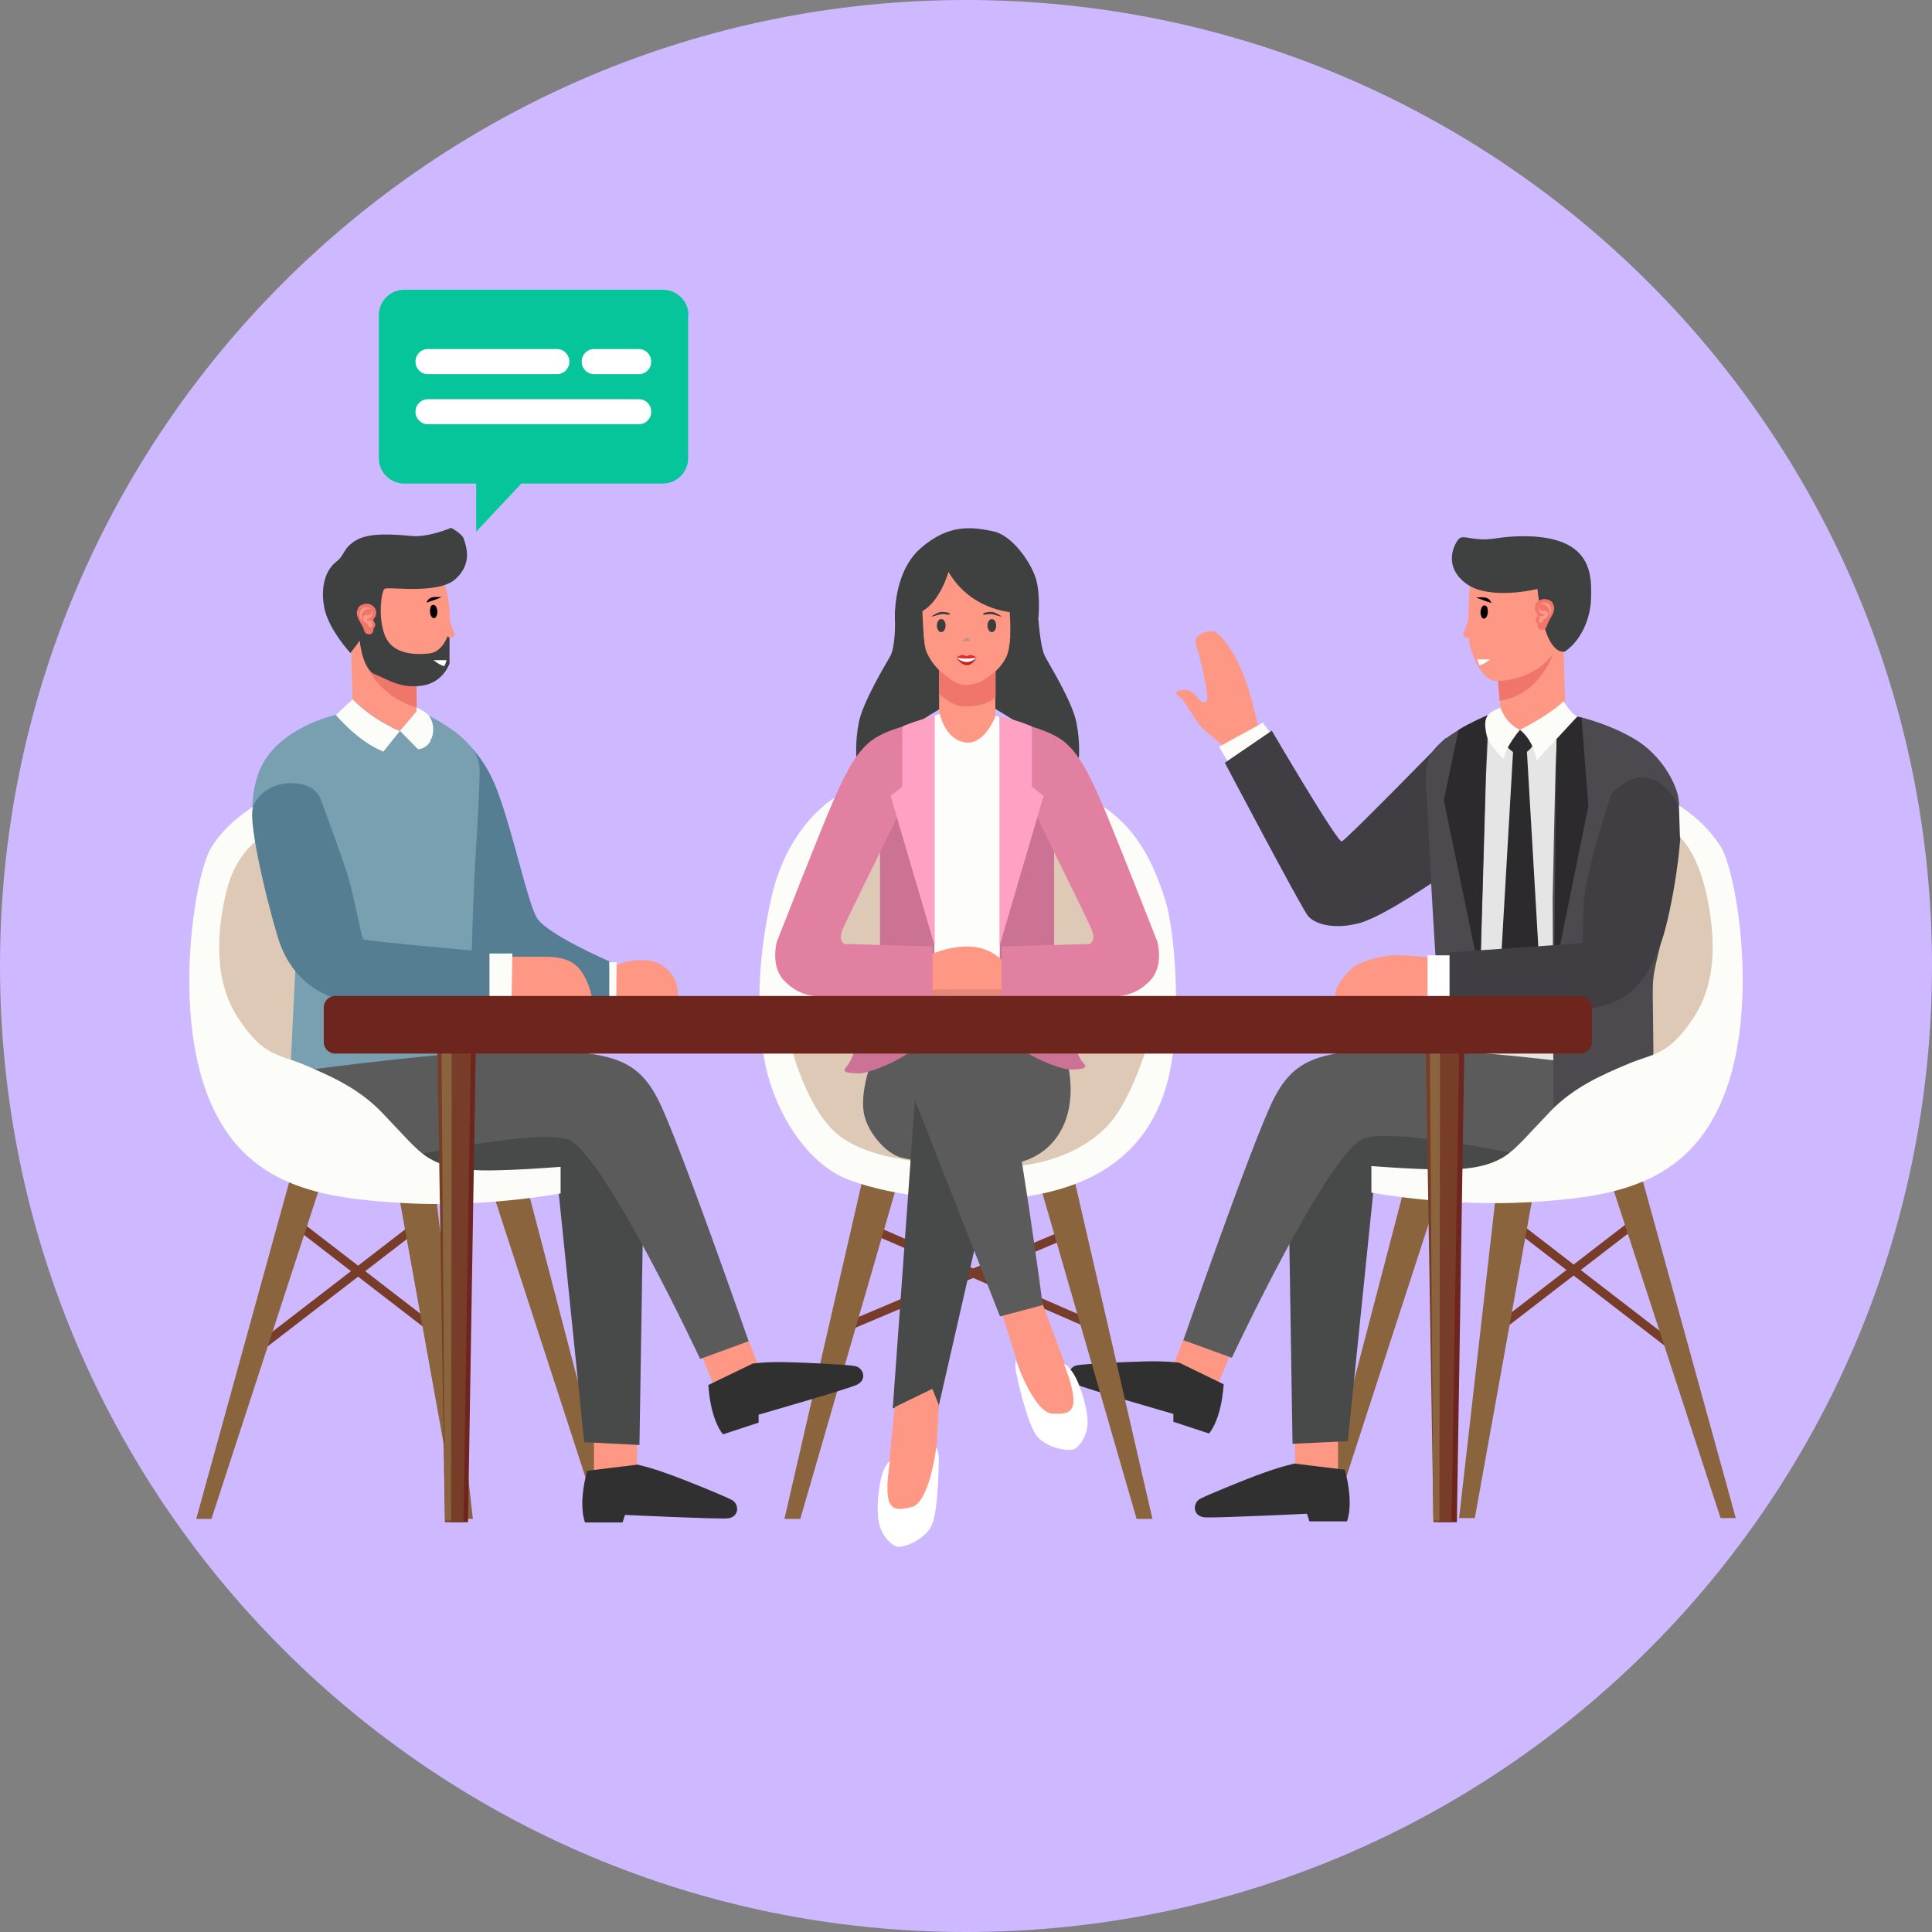 <?xml version="1.0" encoding="UTF-8"?>
<svg xmlns="http://www.w3.org/2000/svg" xmlns:xlink="http://www.w3.org/1999/xlink" width="71px" height="71px" viewBox="0 0 71 71" version="1.1">
<rect x="0" y="0" width="71" height="71" fill="#808080" stroke="none"/>
<g id="surface1">
<path style=" stroke:none;fill-rule:nonzero;fill:rgb(80.784%,72.157%,100%);fill-opacity:1;" d="M 71 35.5 C 71 15.895 55.105 0 35.5 0 C 15.895 0 0 15.895 0 35.5 C 0 55.105 15.895 71 35.5 71 C 55.105 71 71 55.105 71 35.5 Z M 71 35.5 "/>
<path style=" stroke:none;fill-rule:nonzero;fill:rgb(99.608%,59.216%,51.765%);fill-opacity:1;" d="M 16.27 21.289 C 16.27 21.289 16.602 22.02 16.52 23.109 C 16.441 24.199 15.941 24.512 15.84 24.539 L 15.59 24.621 C 15.59 24.621 14.262 24.852 13.781 23.82 C 13.301 22.789 13.531 21.289 13.531 21.289 L 14.871 20.91 Z M 16.27 21.289 "/>
<path style=" stroke:none;fill-rule:nonzero;fill:rgb(89.804%,89.804%,89.804%);fill-opacity:1;" d="M 55.898 27.309 L 55.551 27.32 L 54.648 26.961 L 54.191 27.48 L 53.969 39.219 L 57.109 39.219 L 59 30.359 L 57.359 26.84 Z M 55.898 27.309 "/>
<path style=" stroke:none;fill-rule:nonzero;fill:rgb(47.059%,23.922%,15.686%);fill-opacity:1;" d="M 60.5 44.816 L 55.066 49.004 L 54.871 48.75 L 60.305 44.562 Z M 60.5 44.816 "/>
<path style=" stroke:none;fill-rule:nonzero;fill:rgb(47.059%,23.922%,15.686%);fill-opacity:1;" d="M 61.562 49.754 L 55.426 45.02 L 55.621 44.766 L 61.758 49.5 Z M 61.562 49.754 "/>
<path style=" stroke:none;fill-rule:nonzero;fill:rgb(53.725%,39.216%,23.922%);fill-opacity:1;" d="M 60.32 43.211 L 63.789 55.789 L 63.23 55.789 L 59.199 43.43 Z M 60.32 43.211 "/>
<path style=" stroke:none;fill-rule:nonzero;fill:rgb(53.725%,39.216%,23.922%);fill-opacity:1;" d="M 56.379 43.68 L 54.199 55.789 L 53.621 55.789 L 55 43.68 Z M 56.379 43.68 "/>
<path style=" stroke:none;fill-rule:nonzero;fill:rgb(53.725%,39.216%,23.922%);fill-opacity:1;" d="M 52.891 43.781 L 49.172 55.211 L 48.59 55.211 L 51.648 43.512 Z M 52.891 43.781 "/>
<path style=" stroke:none;fill-rule:nonzero;fill:rgb(99.608%,59.216%,51.765%);fill-opacity:1;" d="M 45.211 49.789 L 44.789 50.809 L 43.109 50.211 L 43.551 49.059 Z M 45.211 49.789 "/>
<path style=" stroke:none;fill-rule:nonzero;fill:rgb(99.608%,59.216%,51.765%);fill-opacity:1;" d="M 47.59 52.898 L 49.172 52.898 L 49.172 54.012 L 47.59 54.012 Z M 47.59 52.898 "/>
<path style=" stroke:none;fill-rule:nonzero;fill:rgb(28.235%,28.627%,28.627%);fill-opacity:1;" d="M 56.379 42.18 C 56.379 42.18 55.23 43.309 54.359 43.309 C 53.488 43.309 50.559 42.91 50.559 42.91 L 49.531 52.961 L 47.5 53.059 L 47.352 43.711 L 48 40.789 L 51.719 40.32 C 51.719 40.32 54.699 40.602 54.75 40.621 C 54.801 40.641 56.379 42.172 56.379 42.172 Z M 56.379 42.18 "/>
<path style=" stroke:none;fill-rule:nonzero;fill:rgb(86.667%,78.824%,70.98%);fill-opacity:1;" d="M 61.219 30.48 C 61.219 30.48 62.898 31.301 63.039 31.809 C 63.18 32.32 63.641 36.5 63.039 37.578 C 62.441 38.66 60.309 38.91 60.309 38.91 L 59.961 31.801 L 61.23 30.469 Z M 61.219 30.48 "/>
<path style=" stroke:none;fill-rule:nonzero;fill:rgb(35.686%,35.686%,35.686%);fill-opacity:1;" d="M 59.82 39.301 C 59.82 39.301 53.641 38.449 51.039 38.551 C 48.441 38.648 47.539 38.922 46.789 40.422 C 46.039 41.922 43.488 49.25 43.488 49.25 L 45.27 49.898 C 45.27 49.898 48.84 42.27 50.141 41.828 C 51.441 41.391 57.379 42.75 57.379 42.75 Z M 59.82 39.301 "/>
<path style=" stroke:none;fill-rule:nonzero;fill:rgb(18.824%,18.824%,18.824%);fill-opacity:1;" d="M 43.309 50.078 C 43.309 50.078 42.891 50.012 42.09 50.031 C 41.289 50.051 39.91 50.121 39.59 50.172 C 39.27 50.219 39.109 50.691 39.531 50.871 C 39.949 51.051 43.121 51.961 43.121 51.961 L 43.121 52.25 L 44.43 52.68 C 44.43 52.68 44.879 52.211 44.969 50.871 L 43.32 50.07 Z M 43.309 50.078 "/>
<path style=" stroke:none;fill-rule:nonzero;fill:rgb(18.824%,18.824%,18.824%);fill-opacity:1;" d="M 47.602 53.781 C 47.602 53.781 47.18 53.859 46.43 54.129 C 45.68 54.398 44.398 54.93 44.109 55.078 C 43.82 55.23 43.82 55.73 44.281 55.762 C 44.738 55.789 48.031 55.629 48.031 55.629 L 48.121 55.91 L 49.5 55.91 C 49.5 55.91 49.77 55.301 49.422 54.012 L 47.602 53.789 Z M 47.602 53.781 "/>
<path style=" stroke:none;fill-rule:nonzero;fill:rgb(99.608%,59.216%,51.765%);fill-opacity:1;" d="M 46.25 26.73 C 46.25 26.73 46.07 25.988 45.941 25.512 C 45.809 25.031 45.352 23.738 44.66 23.211 C 44.66 23.211 44.27 23.102 43.961 23.449 C 43.961 23.449 43.891 23.578 43.988 23.82 C 44.09 24.059 44.379 25.398 44.371 25.629 C 44.359 25.859 44.211 25.852 44.078 25.711 C 43.949 25.57 43.77 25.281 43.391 25.371 C 43.012 25.461 43.34 25.539 43.5 25.77 C 43.66 26 43.871 26.352 44.07 26.621 C 44.27 26.891 45.172 27.57 45.172 27.57 L 46.27 26.73 Z M 46.25 26.73 "/>
<path style=" stroke:none;fill-rule:nonzero;fill:rgb(98.824%,98.824%,97.647%);fill-opacity:1;" d="M 44.801 27.441 L 45.109 27.969 L 46.699 26.961 L 46.41 26.559 Z M 44.801 27.441 "/>
<path style=" stroke:none;fill-rule:nonzero;fill:rgb(99.608%,59.216%,51.765%);fill-opacity:1;" d="M 57.52 25.852 L 56.488 27.262 L 55.512 26.859 L 55.18 26.422 L 55.121 25.75 L 55.059 25.02 L 55.039 24.719 L 55.852 24.262 L 57.309 23.441 L 57.441 23.371 Z M 57.52 25.852 "/>
<path style=" stroke:none;fill-rule:nonzero;fill:rgb(99.608%,59.216%,51.765%);fill-opacity:1;" d="M 52.539 35.18 C 52.539 35.18 51.648 35.102 51.27 35.102 C 50.891 35.102 50.012 35.289 49.68 35.59 C 49.352 35.891 49.09 36.262 49.07 36.52 C 49.051 36.781 49.18 36.84 49.18 36.84 L 52.531 36.57 L 52.531 35.172 Z M 52.539 35.18 "/>
<path style=" stroke:none;fill-rule:nonzero;fill:rgb(25.098%,24.314%,25.882%);fill-opacity:1;" d="M 53.129 27.121 C 53.129 27.121 49.469 30.871 49.309 30.922 C 49.148 30.969 46.738 26.852 46.738 26.852 L 45.012 28.031 C 45.012 28.031 47.809 33.328 48.059 33.648 C 48.309 33.969 49.039 34.172 49.961 33.922 C 50.879 33.672 52.91 32.25 52.91 32.25 L 53.141 27.121 Z M 53.129 27.121 "/>
<path style=" stroke:none;fill-rule:nonzero;fill:rgb(47.059%,23.922%,15.686%);fill-opacity:1;" d="M 31.891 44.93 L 40.105 48.504 L 39.98 48.797 L 31.762 45.223 Z M 31.891 44.93 "/>
<path style=" stroke:none;fill-rule:nonzero;fill:rgb(47.059%,23.922%,15.686%);fill-opacity:1;" d="M 30.57 48.812 L 39.418 45.07 L 39.543 45.367 L 30.691 49.109 Z M 30.57 48.812 "/>
<path style=" stroke:none;fill-rule:nonzero;fill:rgb(53.725%,39.216%,23.922%);fill-opacity:1;" d="M 31.73 43.211 L 28.828 55.82 L 29.41 55.82 L 33.012 43.379 Z M 31.73 43.211 "/>
<path style=" stroke:none;fill-rule:nonzero;fill:rgb(53.725%,39.216%,23.922%);fill-opacity:1;" d="M 39.449 43.211 L 42.352 55.82 L 41.77 55.82 L 38.172 43.379 Z M 39.449 43.211 "/>
<path style=" stroke:none;fill-rule:nonzero;fill:rgb(98.824%,98.824%,97.647%);fill-opacity:1;" d="M 30.672 29.32 C 30.672 29.32 28.98 30.27 28.359 32.941 C 27.738 35.609 27.828 37.98 28.199 39.441 C 28.57 40.898 29.621 42.762 31.199 43.359 C 32.781 43.961 35.75 44.359 38.16 43.891 C 40.57 43.422 42.148 42.16 42.82 40.051 C 43.488 37.941 43.199 34.27 42.82 33.07 C 42.441 31.871 41.781 30.191 39.98 29.32 C 38.18 28.449 34.762 27.66 30.672 29.32 Z M 30.672 29.32 "/>
<path style=" stroke:none;fill-rule:nonzero;fill:rgb(86.667%,78.824%,70.98%);fill-opacity:1;" d="M 28.828 37.48 C 28.828 37.48 29.34 40.27 30.609 41.531 C 31.879 42.789 34.762 42.789 36.512 42.871 C 38.262 42.949 40.031 42.281 40.922 41.109 C 41.809 39.941 42.48 37.488 42.449 37.238 C 42.422 36.988 28.828 37.469 28.828 37.469 Z M 28.828 37.48 "/>
<path style=" stroke:none;fill-rule:nonzero;fill:rgb(99.608%,59.216%,51.765%);fill-opacity:1;" d="M 22.629 35.469 C 22.629 35.469 23.23 35.211 23.852 35.301 C 24.469 35.391 24.781 35.879 24.859 36.148 C 24.941 36.422 24.91 36.711 24.91 36.711 L 22.488 36.648 Z M 22.629 35.469 "/>
<path style=" stroke:none;fill-rule:nonzero;fill:rgb(33.333%,49.412%,57.647%);fill-opacity:1;" d="M 16.781 27.031 C 16.781 27.031 17.699 27.5 18.289 29.09 C 18.879 30.68 19.379 33.129 19.73 33.73 C 20.078 34.328 22.391 35.328 22.391 35.328 L 22.461 36.66 L 16.93 36.59 L 15.488 32.922 L 16.781 27.039 Z M 16.781 27.031 "/>
<path style=" stroke:none;fill-rule:nonzero;fill:rgb(98.824%,98.824%,97.647%);fill-opacity:1;" d="M 22.391 35.359 L 22.66 35.359 L 22.648 36.66 L 22.391 36.66 Z M 22.391 35.359 "/>
<path style=" stroke:none;fill-rule:nonzero;fill:rgb(99.608%,59.216%,51.765%);fill-opacity:1;" d="M 15.309 24.871 L 15.309 26.441 L 15.031 27.031 L 14.32 27.031 L 12.969 26.23 L 12.898 23.75 L 13.449 23.488 L 14.789 24.48 Z M 15.309 24.871 "/>
<path style=" stroke:none;fill-rule:nonzero;fill:rgb(94.118%,45.882%,41.569%);fill-opacity:1;" d="M 15.309 24.871 L 15.309 26 C 13.578 25.48 13.281 23.941 13.281 23.941 L 14.789 24.48 Z M 15.309 24.871 "/>
<path style=" stroke:none;fill-rule:nonzero;fill:rgb(24.706%,25.098%,25.098%);fill-opacity:1;" d="M 13.219 23.551 C 13.219 23.551 13.32 24.602 13.781 24.781 C 14.238 24.961 14.699 25.309 15.5 25.199 C 16.301 25.09 16.52 24.379 16.52 24.379 L 16.52 23.16 C 16.52 23.16 16.352 23.941 15.789 24.012 C 15.23 24.078 14.441 24.039 14.16 23.391 C 13.879 22.738 14.012 21.738 14.129 21.641 C 14.25 21.539 16.102 21.871 16.75 21.27 C 17.398 20.672 17.102 20.02 17.051 19.82 C 17 19.621 16.578 19.398 16.578 19.398 C 16.578 19.398 15.75 19.75 15.16 19.699 C 14.57 19.648 13.59 19.551 13.09 19.852 C 12.59 20.148 12.699 20.379 12.352 20.648 C 12 20.922 11.77 21.488 11.91 22.301 C 12.051 23.109 12.879 24 12.879 24 L 13.23 23.531 Z M 13.219 23.551 "/>
<path style=" stroke:none;fill-rule:nonzero;fill:rgb(47.451%,62.745%,69.02%);fill-opacity:1;" d="M 17.621 28.559 C 17.621 28.898 17.578 29.84 17.461 31.711 C 17.352 33.59 17.238 38.73 17.238 38.73 L 12.852 39.238 C 12.852 39.238 10.32 39.441 10.148 39.238 C 9.98 39.039 10.031 38.621 10.031 38.621 C 10.031 38.621 9.969 34.281 9.75 33.469 C 9.531 32.66 8.879 29.801 9.559 28.262 C 10.23 26.738 12.27 26.289 12.34 26.27 L 12.398 26.211 C 12.398 26.211 12.691 26 13.16 25.879 C 13.871 26.531 14.699 26.859 14.699 26.859 L 15.352 26.109 C 15.488 26.172 15.629 26.238 15.781 26.309 C 17.859 27.41 17.621 28.211 17.621 28.559 Z M 17.621 28.559 "/>
<path style=" stroke:none;fill-rule:nonzero;fill:rgb(24.706%,25.098%,25.098%);fill-opacity:1;" d="M 32.898 22.441 L 38.141 22.441 L 38.141 23.398 L 32.898 23.398 Z M 32.898 22.441 "/>
<path style=" stroke:none;fill-rule:nonzero;fill:rgb(24.706%,25.098%,25.098%);fill-opacity:1;" d="M 32.898 22.871 C 32.898 22.871 32.898 23.789 32.719 24.109 C 32.539 24.43 31.711 25.789 31.559 26.559 C 31.41 27.328 31.48 27.93 31.48 27.93 L 35.75 25.309 L 35.398 23.309 L 34.75 22.828 L 32.91 22.871 Z M 32.898 22.871 "/>
<path style=" stroke:none;fill-rule:nonzero;fill:rgb(24.706%,25.098%,25.098%);fill-opacity:1;" d="M 38.16 22.75 C 38.16 22.75 38.23 23.781 38.398 24.109 C 38.57 24.441 39.41 25.789 39.559 26.559 C 39.711 27.328 39.641 27.93 39.641 27.93 L 35.371 25.309 L 35.719 23.309 L 36.371 22.828 L 38.141 22.762 Z M 38.16 22.75 "/>
<path style=" stroke:none;fill-rule:nonzero;fill:rgb(99.608%,59.216%,51.765%);fill-opacity:1;" d="M 36.578 24.391 L 36.578 26.609 L 36.48 27.262 L 34.512 27.539 L 34.512 24.551 Z M 36.578 24.391 "/>
<path style=" stroke:none;fill-rule:nonzero;fill:rgb(94.118%,45.882%,41.569%);fill-opacity:1;" d="M 37.121 23.441 C 37.102 23.73 37.051 24 36.961 24.18 C 36.852 24.379 36.73 24.531 36.59 24.66 L 36.59 25.621 C 36.289 25.871 35.922 25.969 35.461 25.961 C 35.109 25.961 34.781 25.75 34.52 25.5 L 34.52 24.57 C 34.262 24.328 34.07 24.039 34.02 23.871 C 33.98 23.73 33.949 23.422 33.93 23.109 L 34.641 21.289 L 35.691 21.289 L 37.07 22.891 C 37.07 22.891 37.102 23.121 37.129 23.43 Z M 37.121 23.441 "/>
<path style=" stroke:none;fill-rule:nonzero;fill:rgb(99.608%,59.216%,51.765%);fill-opacity:1;" d="M 37.121 23.441 C 37.102 23.73 37.051 24 36.961 24.18 C 36.852 24.379 36.73 24.531 36.59 24.66 C 36.289 24.922 35.941 25.18 35.469 25.172 C 35.129 25.172 34.75 24.84 34.488 24.602 C 34.23 24.359 34.07 24.031 34.02 23.859 C 33.98 23.719 33.949 23.41 33.93 23.102 C 33.898 22.672 33.891 22.219 33.891 22.219 L 34.621 20.34 L 35.672 20.34 L 37.051 21.941 C 37.051 21.941 37.16 22.738 37.121 23.43 Z M 37.121 23.441 "/>
<path style=" stroke:none;fill-rule:nonzero;fill:rgb(24.706%,25.098%,25.098%);fill-opacity:1;" d="M 34.852 21.031 C 34.852 21.031 34.551 22.109 33.879 22.469 C 33.211 22.828 32.891 22.859 32.891 22.859 C 32.891 22.859 32.762 21.102 33.82 20.16 C 34.879 19.219 35.77 19.379 36.48 19.52 C 37.191 19.66 37.852 20.629 38.051 21.211 C 38.25 21.789 38.16 22.738 38.16 22.738 L 37.43 22.52 C 37.43 22.52 35.762 22.559 34.852 21.012 Z M 34.852 21.031 "/>
<path style=" stroke:none;fill-rule:nonzero;fill:rgb(47.059%,23.922%,15.686%);fill-opacity:1;" d="M 10.703 44.617 L 16.133 48.805 L 15.938 49.059 L 10.508 44.871 Z M 10.703 44.617 "/>
<path style=" stroke:none;fill-rule:nonzero;fill:rgb(47.059%,23.922%,15.686%);fill-opacity:1;" d="M 9.238 49.535 L 15.375 44.805 L 15.57 45.059 L 9.434 49.789 Z M 9.238 49.535 "/>
<path style=" stroke:none;fill-rule:nonzero;fill:rgb(53.725%,39.216%,23.922%);fill-opacity:1;" d="M 10.68 43.25 L 7.211 55.82 L 7.77 55.82 L 11.801 43.469 Z M 10.68 43.25 "/>
<path style=" stroke:none;fill-rule:nonzero;fill:rgb(53.725%,39.216%,23.922%);fill-opacity:1;" d="M 14.621 43.719 L 16.801 55.82 L 17.379 55.82 L 16 43.719 Z M 14.621 43.719 "/>
<path style=" stroke:none;fill-rule:nonzero;fill:rgb(53.725%,39.216%,23.922%);fill-opacity:1;" d="M 18.109 43.82 L 21.828 55.25 L 22.41 55.25 L 19.352 43.551 Z M 18.109 43.82 "/>
<path style=" stroke:none;fill-rule:nonzero;fill:rgb(99.608%,59.216%,51.765%);fill-opacity:1;" d="M 25.789 49.828 L 26.211 50.852 L 27.891 50.25 L 27.449 49.102 Z M 25.789 49.828 "/>
<path style=" stroke:none;fill-rule:nonzero;fill:rgb(99.608%,59.216%,51.765%);fill-opacity:1;" d="M 21.828 52.941 L 23.41 52.941 L 23.41 54.051 L 21.828 54.051 Z M 21.828 52.941 "/>
<path style=" stroke:none;fill-rule:nonzero;fill:rgb(28.235%,28.627%,28.627%);fill-opacity:1;" d="M 14.621 42.219 C 14.621 42.219 15.77 43.352 16.641 43.352 C 17.512 43.352 20.441 42.949 20.441 42.949 L 21.469 53 L 23.5 53.102 L 23.648 43.75 L 23 40.828 L 19.281 40.359 C 19.281 40.359 16.301 40.641 16.25 40.66 C 16.199 40.68 14.621 42.211 14.621 42.211 Z M 14.621 42.219 "/>
<path style=" stroke:none;fill-rule:nonzero;fill:rgb(86.667%,78.824%,70.98%);fill-opacity:1;" d="M 9.781 30.52 C 9.781 30.52 8.102 31.34 7.961 31.852 C 7.82 32.359 7.359 36.539 7.961 37.621 C 8.559 38.699 10.691 38.949 10.691 38.949 L 11.039 31.84 L 9.77 30.512 Z M 9.781 30.52 "/>
<path style=" stroke:none;fill-rule:nonzero;fill:rgb(30.196%,29.02%,30.98%);fill-opacity:1;" d="M 57.852 26.301 C 57.852 26.301 58.969 26.52 60.039 27.141 C 61.109 27.762 61.609 28.859 61.68 29.32 C 61.75 29.781 61.801 31.02 61.328 33.309 C 60.859 35.602 60.73 35.559 60.738 36.551 C 60.75 37.539 60.762 38.629 60.762 38.629 L 60.73 39.34 L 57.09 40.711 L 57.059 33.051 C 57.059 33.051 57.148 28.531 57.18 27.891 C 57.211 27.25 57.199 26.531 57.852 26.289 Z M 57.852 26.301 "/>
<path style=" stroke:none;fill-rule:nonzero;fill:rgb(98.824%,98.824%,97.647%);fill-opacity:1;" d="M 14.699 26.859 L 14.09 27.621 C 13.129 27.238 12.34 26.27 12.34 26.27 L 12.398 26.219 C 12.398 26.219 12.961 25.699 12.961 25.699 C 13.02 25.77 13.09 25.828 13.16 25.891 C 13.871 26.539 14.699 26.871 14.699 26.871 Z M 14.699 26.859 "/>
<path style=" stroke:none;fill-rule:nonzero;fill:rgb(98.824%,98.824%,97.647%);fill-opacity:1;" d="M 15.82 27.238 C 15.629 27.551 15.359 27.531 15.359 27.531 L 14.699 26.859 L 15.309 26.141 L 15.309 26 C 15.469 26.07 15.691 26.199 15.77 26.309 C 15.98 26.609 15.949 27.012 15.809 27.23 Z M 15.82 27.238 "/>
<path style=" stroke:none;fill-rule:nonzero;fill:rgb(35.686%,35.686%,35.686%);fill-opacity:1;" d="M 11.18 39.34 C 11.18 39.34 17.359 38.488 19.961 38.59 C 22.559 38.691 23.461 38.961 24.211 40.461 C 24.961 41.961 27.512 49.289 27.512 49.289 L 25.73 49.941 C 25.73 49.941 22.16 42.309 20.859 41.871 C 19.559 41.43 13.621 42.789 13.621 42.789 Z M 11.18 39.34 "/>
<path style=" stroke:none;fill-rule:nonzero;fill:rgb(18.824%,18.824%,18.824%);fill-opacity:1;" d="M 27.691 50.109 C 27.691 50.109 28.109 50.039 28.91 50.059 C 29.711 50.078 31.09 50.148 31.41 50.199 C 31.73 50.25 31.891 50.719 31.469 50.898 C 31.051 51.078 27.879 51.988 27.879 51.988 L 27.879 52.281 L 26.57 52.711 C 26.57 52.711 26.121 52.238 26.031 50.898 L 27.68 50.102 Z M 27.691 50.109 "/>
<path style=" stroke:none;fill-rule:nonzero;fill:rgb(18.824%,18.824%,18.824%);fill-opacity:1;" d="M 23.398 53.82 C 23.398 53.82 23.82 53.898 24.57 54.172 C 25.32 54.441 26.602 54.969 26.891 55.121 C 27.18 55.27 27.18 55.77 26.719 55.801 C 26.262 55.828 22.969 55.672 22.969 55.672 L 22.879 55.949 L 21.5 55.949 C 21.5 55.949 21.23 55.34 21.578 54.051 L 23.398 53.828 Z M 23.398 53.82 "/>
<path style=" stroke:none;fill-rule:nonzero;fill:rgb(98.824%,98.824%,97.647%);fill-opacity:1;" d="M 9.5 30.852 C 9.5 30.852 8.672 31.352 8.328 32.73 C 7.988 34.109 7.809 36 8.762 37.43 C 9.711 38.859 10.238 38.73 11.18 39.129 C 12.121 39.531 13.16 39.98 14.012 40.859 C 14.859 41.738 15.281 42.262 15.73 42.539 C 16.18 42.82 16.809 43.02 17.988 43.012 C 19.172 43 20.602 42.879 20.602 42.879 L 20.602 43.859 C 20.602 43.859 17.781 44.391 14.801 44.211 C 11.82 44.031 9 43.641 7.672 40.359 C 6.34 37.078 7.172 32.16 7.738 31.191 C 8.309 30.219 9.309 29.648 9.309 29.648 L 9.512 30.84 Z M 9.5 30.852 "/>
<path style=" stroke:none;fill-rule:nonzero;fill:rgb(99.608%,59.216%,51.765%);fill-opacity:1;" d="M 18.762 35.16 L 20.039 35.16 C 20.5 35.16 21.039 35.23 21.359 35.691 C 21.68 36.148 21.75 36.66 21.75 36.66 L 18.711 36.66 L 18.75 35.16 Z M 18.762 35.16 "/>
<path style=" stroke:none;fill-rule:nonzero;fill:rgb(30.196%,29.02%,30.98%);fill-opacity:1;" d="M 54.719 26.262 L 54.609 28.531 L 54.398 35.84 L 54.371 36.781 L 53.988 38.73 L 52.98 38.672 C 52.98 38.672 52.52 31.73 52.5 30.469 C 52.48 29.211 52.18 28.23 52.699 27.551 C 52.898 27.289 53.262 27.031 53.609 26.82 C 54.059 26.551 54.52 26.352 54.672 26.289 C 54.711 26.27 54.73 26.27 54.73 26.27 Z M 54.719 26.262 "/>
<path style=" stroke:none;fill-rule:nonzero;fill:rgb(17.255%,16.471%,17.647%);fill-opacity:1;" d="M 54.66 26.281 L 54.391 35.84 L 53.059 29.41 L 53.602 26.82 C 54.051 26.551 54.512 26.352 54.66 26.289 Z M 54.66 26.281 "/>
<path style=" stroke:none;fill-rule:nonzero;fill:rgb(17.255%,16.471%,17.647%);fill-opacity:1;" d="M 57.73 26.352 L 57.391 26.68 L 57.199 26.859 L 57.199 27.441 L 57.109 35.84 L 58.371 29.621 L 58.121 26.371 Z M 57.73 26.352 "/>
<path style=" stroke:none;fill-rule:nonzero;fill:rgb(17.255%,16.471%,17.647%);fill-opacity:1;" d="M 55.309 27.34 C 55.309 27.34 55.852 28.199 56.391 27.309 L 56.32 27.02 L 56.078 26.898 C 56.078 26.898 56.039 26.84 55.809 26.82 C 55.578 26.801 55.52 27.051 55.32 27.34 Z M 55.309 27.34 "/>
<path style=" stroke:none;fill-rule:nonzero;fill:rgb(17.255%,16.471%,17.647%);fill-opacity:1;" d="M 55.609 27.539 L 55.172 35.109 L 56.551 35.109 L 56.109 27.539 Z M 55.609 27.539 "/>
<path style=" stroke:none;fill-rule:nonzero;fill:rgb(99.216%,99.216%,98.431%);fill-opacity:1;" d="M 34.148 26.488 L 34.199 26.352 L 34.539 26.23 C 34.539 26.23 34.711 27.148 35.449 27.281 C 36.191 27.41 36.59 26.301 36.59 26.301 L 36.73 26.352 L 36.949 36.59 L 34.18 36.59 L 34.148 26.5 Z M 34.148 26.488 "/>
<path style=" stroke:none;fill-rule:nonzero;fill:rgb(35.686%,35.686%,35.686%);fill-opacity:1;" d="M 31.98 39.148 C 31.98 39.148 31.648 40.051 31.73 40.801 C 31.809 41.551 32.559 42.422 33.16 42.551 C 33.762 42.68 36.941 43.422 38.379 42.27 C 39.82 41.121 39.25 38.988 39.148 38.82 C 39.051 38.648 37.078 37.488 37.078 37.488 L 33.531 37.711 L 31.98 39.16 Z M 31.98 39.148 "/>
<path style=" stroke:none;fill-rule:nonzero;fill:rgb(28.235%,28.627%,28.627%);fill-opacity:1;" d="M 33.66 39.922 L 32.809 51.75 L 34.48 51.75 L 36.609 42.422 L 36.191 39.82 Z M 33.66 39.922 "/>
<path style=" stroke:none;fill-rule:nonzero;fill:rgb(99.608%,59.216%,51.765%);fill-opacity:1;" d="M 36.789 48.16 L 37.828 51.469 L 38.359 52.129 L 39.328 52.34 L 39.539 51.371 L 39.141 50.141 L 38.262 47.781 Z M 36.789 48.16 "/>
<path style=" stroke:none;fill-rule:nonzero;fill:rgb(99.608%,59.216%,51.765%);fill-opacity:1;" d="M 32.879 51.711 L 32.52 55.32 L 33.219 55.75 L 33.941 55.461 L 34.301 54.422 L 34.41 53.398 L 34.5 51.629 L 34.262 51.039 Z M 32.879 51.711 "/>
<path style=" stroke:none;fill-rule:nonzero;fill:rgb(86.667%,78.824%,70.98%);fill-opacity:1;" d="M 32.199 30.34 L 30.102 35.051 L 33.27 35.16 Z M 32.199 30.34 "/>
<path style=" stroke:none;fill-rule:nonzero;fill:rgb(86.667%,78.824%,70.98%);fill-opacity:1;" d="M 38.559 30.16 L 38.031 35.16 L 41.629 34.891 Z M 38.559 30.16 "/>
<path style=" stroke:none;fill-rule:nonzero;fill:rgb(94.118%,45.882%,41.569%);fill-opacity:1;" d="M 57.109 23.941 C 57.109 23.941 57.109 23.961 57.09 23.988 C 57 24.262 56.488 25.551 55.109 25.75 L 55.051 25.02 C 54.98 25.02 54.91 25.02 54.859 25 C 54.859 25 54.859 25 54.852 25 L 55.02 24.469 L 55.828 24.27 L 57.102 23.949 Z M 57.109 23.941 "/>
<path style=" stroke:none;fill-rule:nonzero;fill:rgb(100%,100%,100%);fill-opacity:1;" d="M 53.328 35.109 L 52.461 35.109 L 52.461 36.672 L 53.371 36.672 Z M 53.328 35.109 "/>
<path style=" stroke:none;fill-rule:nonzero;fill:rgb(98.824%,98.824%,97.647%);fill-opacity:1;" d="M 17.871 35.039 L 18.828 35.039 L 18.801 36.66 L 17.871 36.66 Z M 17.871 35.039 "/>
<path style=" stroke:none;fill-rule:nonzero;fill:rgb(33.333%,49.412%,57.647%);fill-opacity:1;" d="M 11.289 28.891 C 11.52 28.969 11.699 29.148 11.789 29.371 C 12.012 29.98 12.488 31.289 12.73 32.012 C 13.039 32.98 13.27 34.449 13.352 34.52 C 13.43 34.59 17.988 34.988 17.988 34.988 L 17.988 37.031 C 17.988 37.031 13.82 37.031 12.91 36.852 C 12 36.672 10.719 36.16 10.199 34.41 C 9.68 32.66 9.211 30.469 9.27 29.809 C 9.32 29.219 10.191 28.52 11.289 28.879 Z M 11.289 28.891 "/>
<path style=" stroke:none;fill-rule:nonzero;fill:rgb(80%,44.706%,58.431%);fill-opacity:1;" d="M 38.738 30.941 L 38.738 35.352 L 36.738 35.352 L 36.809 27.469 L 38.879 29.789 Z M 38.738 30.941 "/>
<path style=" stroke:none;fill-rule:nonzero;fill:rgb(80%,44.706%,58.431%);fill-opacity:1;" d="M 32.34 30.941 L 32.34 35.352 L 34.34 35.352 L 34.27 27.469 L 32.199 29.789 Z M 32.34 30.941 "/>
<path style=" stroke:none;fill-rule:nonzero;fill:rgb(89.804%,52.941%,47.843%);fill-opacity:1;" d="M 34.148 35.672 C 34.148 35.672 34.559 35.109 35.379 35.059 C 36.199 35.012 37.02 35.379 37.27 35.578 C 37.52 35.781 37.641 36.148 37.602 36.301 C 37.559 36.449 37.031 36.66 36.73 36.641 C 36.43 36.621 34.148 36.629 34.148 36.629 Z M 34.148 35.672 "/>
<path style=" stroke:none;fill-rule:nonzero;fill:rgb(99.608%,59.216%,51.765%);fill-opacity:1;" d="M 36.922 35.398 C 36.922 35.398 36.512 34.84 35.691 34.789 C 34.871 34.738 34.051 35.109 33.801 35.309 C 33.551 35.512 33.43 35.879 33.469 36.031 C 33.512 36.18 34.039 36.391 34.34 36.371 C 34.641 36.352 36.922 36.359 36.922 36.359 Z M 36.922 35.398 "/>
<path style=" stroke:none;fill-rule:nonzero;fill:rgb(88.235%,50.196%,62.745%);fill-opacity:1;" d="M 37.551 26.609 C 37.551 26.609 38.629 26.828 39.172 27.309 C 39.711 27.789 40.059 28.539 40.461 29.441 C 40.859 30.34 42.531 34.602 42.531 34.602 C 42.531 34.602 42.781 35.48 42.281 36.02 C 41.781 36.559 41.25 36.59 41.109 36.609 C 40.969 36.629 36.809 36.609 36.809 36.609 L 36.809 34.781 L 40.039 34.691 C 40.039 34.691 40.27 34.602 40.141 34.219 C 40.012 33.84 37.73 29.34 37.531 28.75 C 37.328 28.16 37.551 26.602 37.551 26.602 Z M 37.551 26.609 "/>
<path style=" stroke:none;fill-rule:nonzero;fill:rgb(88.235%,50.196%,62.745%);fill-opacity:1;" d="M 33.531 26.609 C 33.531 26.609 32.449 26.828 31.91 27.309 C 31.371 27.789 31.02 28.539 30.621 29.441 C 30.219 30.34 28.551 34.602 28.551 34.602 C 28.551 34.602 28.301 35.48 28.801 36.02 C 29.301 36.559 29.828 36.59 29.969 36.609 C 30.109 36.629 34.27 36.609 34.27 36.609 L 34.27 34.781 L 31.039 34.691 C 31.039 34.691 30.809 34.602 30.941 34.219 C 31.07 33.84 33.352 29.34 33.551 28.75 C 33.75 28.16 33.531 26.602 33.531 26.602 Z M 33.531 26.609 "/>
<path style=" stroke:none;fill-rule:nonzero;fill:rgb(100%,63.137%,77.255%);fill-opacity:1;" d="M 36.738 26.328 C 36.738 26.328 37.129 26.41 37.512 26.539 C 37.648 26.59 37.801 26.641 37.922 26.699 L 37.922 28.91 L 38.352 29.25 L 36.73 34.77 L 36.73 26.32 Z M 36.738 26.328 "/>
<path style=" stroke:none;fill-rule:nonzero;fill:rgb(100%,63.137%,77.255%);fill-opacity:1;" d="M 34.34 26.301 C 34.34 26.301 33.949 26.41 33.57 26.539 C 33.43 26.59 33.281 26.641 33.16 26.699 L 33.16 28.91 L 32.73 29.25 L 34.352 34.77 L 34.352 26.289 Z M 34.34 26.301 "/>
<path style=" stroke:none;fill-rule:nonzero;fill:rgb(99.608%,59.216%,51.765%);fill-opacity:1;" d="M 57.309 23.441 C 57.27 23.641 57.199 23.828 57.102 23.988 C 57.09 24.012 57.07 24.031 57.059 24.051 C 56.5 24.809 55.551 25.02 55.059 25.02 C 54.988 25.02 54.922 25.02 54.871 25 C 54.871 25 54.871 25 54.859 25 C 54.5 24.922 54.16 24.281 54.02 23.738 C 53.891 23.191 54.02 21.371 54.02 21.371 L 57.109 21.148 C 57.109 21.148 57.5 22.48 57.301 23.449 Z M 57.309 23.441 "/>
<path style=" stroke:none;fill-rule:nonzero;fill:rgb(24.706%,25.098%,25.098%);fill-opacity:1;" d="M 56.512 21.641 C 56.512 21.641 54.738 22.09 53.871 21.441 C 53 20.789 53.461 19.941 53.629 19.789 C 53.801 19.641 54.172 19.91 54.93 19.789 C 55.691 19.672 56.98 19.609 57.738 20.09 C 58.5 20.57 58.488 21.391 58.469 22.012 C 58.449 22.629 58.18 23.48 57.512 23.941 C 57.512 23.941 57.199 24.059 56.91 23.461 C 56.621 22.859 56.5 21.641 56.5 21.641 Z M 56.512 21.641 "/>
<path style=" stroke:none;fill-rule:nonzero;fill:rgb(35.686%,35.686%,35.686%);fill-opacity:1;" d="M 33.531 40.191 L 36.75 48.379 L 38.32 47.961 C 38.32 47.961 37.398 40.961 36.961 39.781 C 36.52 38.602 36.41 38.398 35.891 38.109 C 35.371 37.82 33.391 38.352 33.539 40.191 Z M 33.531 40.191 "/>
<path style=" stroke:none;fill-rule:nonzero;fill:rgb(80%,44.706%,58.431%);fill-opacity:1;" d="M 31.699 37.621 C 31.699 37.621 31.391 38.93 31.109 39.199 C 30.828 39.469 31.441 39.441 31.648 39.441 C 31.859 39.441 33.441 38.949 34.078 38.051 L 34.191 37.621 L 31.691 37.621 Z M 31.699 37.621 "/>
<path style=" stroke:none;fill-rule:nonzero;fill:rgb(80%,44.706%,58.431%);fill-opacity:1;" d="M 39.219 37.48 C 39.219 37.48 39.531 38.789 39.809 39.059 C 40.09 39.328 39.48 39.301 39.27 39.301 C 39.059 39.301 37.48 38.809 36.84 37.91 L 36.73 37.48 L 39.23 37.48 Z M 39.219 37.48 "/>
<path style=" stroke:none;fill-rule:nonzero;fill:rgb(25.098%,24.314%,25.882%);fill-opacity:1;" d="M 59.219 29.18 C 59.219 29.18 58.219 32.102 58.191 33.379 L 58.16 34.66 L 53.27 35 L 53.27 36.91 C 53.27 36.91 55.852 37.172 56.352 37.191 C 56.852 37.211 58.078 37.23 59.121 36.891 C 60.16 36.551 60.648 35.719 61.051 34.621 C 61.449 33.52 61.93 30.422 61.719 29.75 C 61.512 29.078 60.48 27.809 59.23 29.18 Z M 59.219 29.18 "/>
<path style=" stroke:none;fill-rule:nonzero;fill:rgb(98.824%,98.824%,97.647%);fill-opacity:1;" d="M 55.859 26.82 C 55.859 26.82 57 26.25 57.461 25.762 C 57.461 25.762 57.719 26.23 57.969 26.328 L 56.469 27.949 C 56.469 27.949 56.398 27.262 55.859 26.82 Z M 55.859 26.82 "/>
<path style=" stroke:none;fill-rule:nonzero;fill:rgb(98.824%,98.824%,97.647%);fill-opacity:1;" d="M 55.859 26.82 C 55.859 26.82 55.328 27.43 55.262 27.891 C 55.262 27.891 54.711 27.379 54.629 27 C 54.551 26.621 54.559 26.422 54.699 26.262 C 54.84 26.102 55.141 26.012 55.141 26.012 C 55.141 26.012 55.34 26.602 55.859 26.82 Z M 55.859 26.82 "/>
<path style=" stroke:none;fill-rule:nonzero;fill:rgb(100%,100%,100%);fill-opacity:1;" d="M 32.711 53.691 C 32.711 53.691 32.559 53.77 32.43 54.148 C 32.301 54.531 32.199 55.391 32.289 55.91 C 32.379 56.43 32.75 56.781 32.969 56.84 C 33.191 56.898 34.059 56.57 34.27 55.98 C 34.48 55.391 34.488 53.988 34.5 53.691 C 34.512 53.391 34.41 53.18 34.41 53.18 C 34.41 53.18 34.16 55.219 33.512 55.379 C 32.859 55.539 32.398 55.621 32.711 53.68 Z M 32.711 53.691 "/>
<path style=" stroke:none;fill-rule:nonzero;fill:rgb(100%,100%,100%);fill-opacity:1;" d="M 39.102 50.121 C 39.102 50.121 39.262 50.172 39.469 50.512 C 39.68 50.852 39.949 51.68 39.969 52.199 C 39.988 52.719 39.699 53.141 39.488 53.25 C 39.281 53.359 38.359 53.211 38.039 52.68 C 37.719 52.148 37.41 50.77 37.352 50.488 C 37.289 50.211 37.328 49.98 37.328 49.98 C 37.328 49.98 38 51.922 38.672 51.949 C 39.34 51.98 39.801 51.949 39.102 50.121 Z M 39.102 50.121 "/>
<path style=" stroke:none;fill-rule:nonzero;fill:rgb(98.824%,98.824%,97.647%);fill-opacity:1;" d="M 61.75 30.77 C 61.75 30.77 62.34 31.309 62.672 32.699 C 63 34.09 63.191 35.969 62.238 37.398 C 61.289 38.828 60.762 38.699 59.82 39.102 C 58.879 39.5 57.84 39.949 56.988 40.828 C 56.141 41.711 55.719 42.23 55.27 42.512 C 54.82 42.789 54.191 42.988 53.012 42.98 C 51.828 42.969 50.398 42.852 50.398 42.852 L 50.398 43.828 C 50.398 43.828 53.219 44.359 56.199 44.18 C 59.18 44 62 43.609 63.328 40.328 C 64.66 37.051 63.828 32.129 63.262 31.16 C 62.691 30.191 61.699 29.602 61.699 29.602 L 61.738 30.77 Z M 61.75 30.77 "/>
<path style=" stroke:none;fill-rule:nonzero;fill:rgb(42.745%,14.51%,11.373%);fill-opacity:1;" d="M 53.539 55.941 L 52.859 55.941 L 52.57 37.57 L 53.828 37.57 Z M 53.539 55.941 "/>
<path style=" stroke:none;fill-rule:nonzero;fill:rgb(47.059%,23.922%,15.686%);fill-opacity:1;" d="M 53.352 55.941 L 52.68 55.941 L 52.379 37.57 L 53.641 37.57 L 53.34 55.941 Z M 53.352 55.941 "/>
<path style=" stroke:none;fill-rule:nonzero;fill:rgb(53.725%,39.216%,23.922%);fill-opacity:1;" d="M 52.898 55.879 L 52.672 55.879 L 52.539 37.59 L 52.922 37.59 Z M 52.898 55.879 "/>
<path style=" stroke:none;fill-rule:nonzero;fill:rgb(42.745%,14.51%,11.373%);fill-opacity:1;" d="M 17.211 55.941 L 16.539 55.941 L 16.238 37.57 L 17.5 37.57 L 17.199 55.941 Z M 17.211 55.941 "/>
<path style=" stroke:none;fill-rule:nonzero;fill:rgb(47.059%,23.922%,15.686%);fill-opacity:1;" d="M 17.031 55.941 L 16.352 55.941 L 16.059 37.57 L 17.32 37.57 Z M 17.031 55.941 "/>
<path style=" stroke:none;fill-rule:nonzero;fill:rgb(53.725%,39.216%,23.922%);fill-opacity:1;" d="M 16.578 55.879 L 16.352 55.879 L 16.219 37.59 L 16.602 37.59 Z M 16.578 55.879 "/>
<path style=" stroke:none;fill-rule:nonzero;fill:rgb(42.745%,14.51%,11.373%);fill-opacity:1;" d="M 58.078 38.719 L 12.32 38.719 C 12.09 38.719 11.898 38.531 11.898 38.301 L 11.898 37.02 C 11.898 36.789 12.09 36.602 12.32 36.602 L 58.078 36.602 C 58.309 36.602 58.5 36.789 58.5 37.02 L 58.5 38.301 C 58.5 38.531 58.309 38.719 58.078 38.719 Z M 58.078 38.719 "/>
<path style=" stroke:none;fill-rule:nonzero;fill:rgb(94.118%,45.882%,41.569%);fill-opacity:1;" d="M 57.059 22.172 C 57.059 22.172 57.102 22.238 57.109 22.281 C 57.16 22.52 56.949 22.719 56.871 22.93 C 56.84 23.012 56.84 23.078 56.762 23.121 C 56.699 23.148 56.641 23.148 56.578 23.121 C 56.551 23.102 56.52 23.059 56.512 23.02 C 56.512 23 56.512 22.988 56.512 22.969 C 56.5 22.891 56.43 22.859 56.441 22.77 C 56.449 22.691 56.539 22.66 56.5 22.578 C 56.48 22.539 56.449 22.52 56.43 22.469 C 56.352 22.281 56.461 22.09 56.648 22.031 C 56.789 21.988 56.98 22.039 57.07 22.16 Z M 57.059 22.172 "/>
<path style=" stroke:none;fill-rule:nonzero;fill:rgb(99.608%,59.216%,51.765%);fill-opacity:1;" d="M 56.57 22.262 C 56.57 22.262 56.551 22.328 56.57 22.371 C 56.602 22.461 56.711 22.43 56.781 22.441 C 56.898 22.449 56.922 22.59 56.859 22.68 C 56.82 22.738 56.73 22.75 56.699 22.809 C 56.68 22.84 56.68 22.879 56.641 22.891 C 56.621 22.891 56.602 22.891 56.59 22.879 C 56.59 22.879 56.609 22.852 56.59 22.84 C 56.59 22.82 56.59 22.809 56.59 22.789 L 56.609 22.762 C 56.609 22.762 56.629 22.711 56.609 22.691 C 56.602 22.691 56.578 22.672 56.57 22.66 C 56.57 22.66 56.609 22.641 56.629 22.641 C 56.648 22.641 56.719 22.641 56.738 22.621 C 56.762 22.602 56.738 22.59 56.719 22.578 C 56.66 22.559 56.609 22.551 56.57 22.488 C 56.531 22.43 56.512 22.309 56.57 22.262 C 56.57 22.25 56.578 22.262 56.57 22.262 Z M 56.57 22.262 "/>
<path style=" stroke:none;fill-rule:nonzero;fill:rgb(99.608%,59.216%,51.765%);fill-opacity:1;" d="M 56.559 22.25 C 56.559 22.25 56.578 22.23 56.59 22.219 C 56.609 22.199 56.621 22.191 56.641 22.18 C 56.84 22.07 57.02 22.219 57.012 22.441 C 57.012 22.488 56.98 22.59 56.941 22.629 C 56.941 22.629 56.93 22.641 56.93 22.629 C 56.93 22.59 56.941 22.551 56.941 22.512 C 56.941 22.352 56.82 22.191 56.648 22.211 C 56.629 22.211 56.602 22.211 56.578 22.23 C 56.57 22.23 56.559 22.25 56.551 22.262 Z M 56.559 22.25 "/>
<path style=" stroke:none;fill-rule:nonzero;fill:rgb(99.608%,59.216%,51.765%);fill-opacity:1;" d="M 56.57 22.648 C 56.57 22.648 56.641 22.691 56.629 22.738 C 56.629 22.77 56.59 22.801 56.59 22.84 C 56.59 22.84 56.602 22.859 56.59 22.871 C 56.59 22.871 56.59 22.891 56.57 22.891 C 56.52 22.84 56.57 22.781 56.57 22.73 C 56.57 22.711 56.551 22.68 56.57 22.66 Z M 56.57 22.648 "/>
<path style=" stroke:none;fill-rule:nonzero;fill:rgb(94.118%,45.882%,41.569%);fill-opacity:1;" d="M 13.172 22.34 C 13.172 22.34 13.129 22.41 13.121 22.449 C 13.07 22.691 13.281 22.891 13.359 23.102 C 13.391 23.18 13.391 23.25 13.469 23.289 C 13.531 23.32 13.59 23.32 13.648 23.289 C 13.68 23.27 13.711 23.23 13.719 23.191 C 13.719 23.172 13.719 23.16 13.719 23.141 C 13.73 23.059 13.801 23.031 13.789 22.941 C 13.781 22.859 13.691 22.828 13.73 22.75 C 13.75 22.711 13.781 22.691 13.801 22.641 C 13.879 22.449 13.77 22.262 13.578 22.199 C 13.441 22.16 13.25 22.211 13.16 22.328 Z M 13.172 22.34 "/>
<path style=" stroke:none;fill-rule:nonzero;fill:rgb(99.608%,59.216%,51.765%);fill-opacity:1;" d="M 13.66 22.422 C 13.66 22.422 13.68 22.488 13.66 22.531 C 13.629 22.621 13.52 22.59 13.449 22.602 C 13.328 22.609 13.309 22.75 13.371 22.84 C 13.41 22.898 13.5 22.91 13.531 22.969 C 13.551 23 13.551 23.039 13.59 23.051 C 13.609 23.051 13.629 23.051 13.641 23.039 C 13.641 23.039 13.621 23.012 13.641 23 C 13.641 22.98 13.641 22.969 13.641 22.949 L 13.621 22.922 C 13.621 22.922 13.602 22.871 13.621 22.852 C 13.629 22.852 13.648 22.828 13.66 22.82 C 13.66 22.82 13.621 22.801 13.602 22.801 C 13.578 22.801 13.512 22.801 13.488 22.781 C 13.469 22.762 13.488 22.75 13.512 22.738 C 13.57 22.719 13.621 22.711 13.66 22.648 C 13.699 22.59 13.719 22.469 13.66 22.422 C 13.66 22.41 13.648 22.422 13.66 22.422 Z M 13.66 22.422 "/>
<path style=" stroke:none;fill-rule:nonzero;fill:rgb(99.608%,59.216%,51.765%);fill-opacity:1;" d="M 13.672 22.422 C 13.672 22.422 13.648 22.398 13.641 22.391 C 13.621 22.371 13.609 22.359 13.59 22.352 C 13.391 22.238 13.211 22.391 13.219 22.609 C 13.219 22.66 13.25 22.762 13.289 22.801 C 13.289 22.801 13.301 22.809 13.301 22.801 C 13.301 22.762 13.289 22.719 13.289 22.68 C 13.289 22.52 13.41 22.359 13.578 22.379 C 13.602 22.379 13.629 22.379 13.648 22.398 C 13.66 22.398 13.672 22.422 13.68 22.43 Z M 13.672 22.422 "/>
<path style=" stroke:none;fill-rule:nonzero;fill:rgb(99.608%,59.216%,51.765%);fill-opacity:1;" d="M 13.66 22.809 C 13.66 22.809 13.59 22.852 13.602 22.898 C 13.602 22.93 13.641 22.961 13.641 23 C 13.641 23 13.629 23.02 13.641 23.031 C 13.641 23.031 13.641 23.051 13.66 23.051 C 13.711 23 13.66 22.941 13.66 22.891 C 13.66 22.871 13.68 22.84 13.66 22.82 Z M 13.66 22.809 "/>
<path style=" stroke:none;fill-rule:nonzero;fill:rgb(2.353%,77.255%,60.784%);fill-opacity:1;" d="M 25.289 11.578 L 25.289 16.84 C 25.289 17.352 24.871 17.77 24.359 17.77 L 19.16 17.77 L 17.5 19.539 L 17.5 17.77 L 14.852 17.77 C 14.34 17.77 13.922 17.352 13.922 16.84 L 13.922 11.578 C 13.922 11.07 14.34 10.648 14.852 10.648 L 24.371 10.648 C 24.879 10.648 25.301 11.07 25.301 11.578 Z M 25.289 11.578 "/>
<path style=" stroke:none;fill-rule:nonzero;fill:rgb(100%,100%,100%);fill-opacity:1;" d="M 15.719 12.828 L 20.469 12.828 C 20.719 12.828 20.922 13.031 20.922 13.281 L 20.922 13.301 C 20.922 13.547 20.719 13.75 20.469 13.75 L 15.719 13.75 C 15.473 13.75 15.27 13.547 15.27 13.301 L 15.27 13.281 C 15.27 13.031 15.473 12.828 15.719 12.828 Z M 15.719 12.828 "/>
<path style=" stroke:none;fill-rule:nonzero;fill:rgb(100%,100%,100%);fill-opacity:1;" d="M 21.828 12.828 L 23.48 12.828 C 23.73 12.828 23.93 13.031 23.93 13.281 L 23.93 13.301 C 23.93 13.547 23.73 13.75 23.48 13.75 L 21.828 13.75 C 21.582 13.75 21.379 13.547 21.379 13.301 L 21.379 13.281 C 21.379 13.031 21.582 12.828 21.828 12.828 Z M 21.828 12.828 "/>
<path style=" stroke:none;fill-rule:nonzero;fill:rgb(100%,100%,100%);fill-opacity:1;" d="M 15.719 14.672 L 23.48 14.672 C 23.73 14.672 23.93 14.871 23.93 15.121 L 23.93 15.141 C 23.93 15.387 23.73 15.59 23.48 15.59 L 15.719 15.59 C 15.473 15.59 15.27 15.387 15.27 15.141 L 15.27 15.121 C 15.27 14.871 15.473 14.672 15.719 14.672 Z M 15.719 14.672 "/>
<path style=" stroke:none;fill-rule:nonzero;fill:rgb(23.922%,23.922%,23.922%);fill-opacity:1;" d="M 36.609 22.988 C 36.609 22.859 36.539 22.75 36.449 22.75 C 36.363 22.75 36.289 22.859 36.289 22.988 C 36.289 23.121 36.363 23.23 36.449 23.23 C 36.539 23.23 36.609 23.121 36.609 22.988 Z M 36.609 22.988 "/>
<path style=" stroke:none;fill-rule:nonzero;fill:rgb(23.922%,23.922%,23.922%);fill-opacity:1;" d="M 36.801 22.648 C 36.801 22.648 36.59 22.5 36.449 22.488 C 36.32 22.48 36.102 22.52 36.129 22.57 C 36.16 22.621 36.32 22.551 36.449 22.57 C 36.578 22.59 36.828 22.691 36.801 22.648 Z M 36.801 22.648 "/>
<path style=" stroke:none;fill-rule:nonzero;fill:rgb(76.471%,56.471%,53.725%);fill-opacity:1;" d="M 35.371 23.559 L 35.672 23.559 C 35.672 23.559 35.539 23.309 35.371 23.559 Z M 35.371 23.559 "/>
<path style=" stroke:none;fill-rule:nonzero;fill:rgb(23.922%,23.922%,23.922%);fill-opacity:1;" d="M 34.75 22.988 C 34.75 22.859 34.68 22.75 34.59 22.75 C 34.5 22.75 34.43 22.859 34.43 22.988 C 34.43 23.121 34.5 23.23 34.59 23.23 C 34.68 23.23 34.75 23.121 34.75 22.988 Z M 34.75 22.988 "/>
<path style=" stroke:none;fill-rule:nonzero;fill:rgb(23.922%,23.922%,23.922%);fill-opacity:1;" d="M 34.238 22.648 C 34.238 22.648 34.449 22.5 34.59 22.488 C 34.719 22.48 34.941 22.52 34.91 22.57 C 34.879 22.621 34.719 22.551 34.59 22.57 C 34.461 22.59 34.211 22.691 34.238 22.648 Z M 34.238 22.648 "/>
<path style=" stroke:none;fill-rule:nonzero;fill:rgb(100%,100%,100%);fill-opacity:1;" d="M 35.141 24.16 L 35.898 24.16 C 35.898 24.16 35.551 24.602 35.141 24.16 Z M 35.141 24.16 "/>
<path style=" stroke:none;fill-rule:nonzero;fill:rgb(89.804%,16.471%,16.078%);fill-opacity:1;" d="M 35.898 24.16 C 35.648 24.219 35.391 24.219 35.141 24.16 C 35.141 24.16 35.309 24.07 35.371 24.07 C 35.43 24.07 35.52 24.121 35.52 24.121 C 35.52 24.121 35.609 24.07 35.672 24.07 C 35.73 24.07 35.898 24.16 35.898 24.16 Z M 35.898 24.16 "/>
<path style=" stroke:none;fill-rule:nonzero;fill:rgb(75.294%,14.902%,15.294%);fill-opacity:1;" d="M 35.141 24.16 C 35.141 24.16 35.52 24.809 35.898 24.16 C 35.641 24.391 35.398 24.379 35.141 24.16 Z M 35.141 24.16 "/>
<path style=" stroke:none;fill-rule:nonzero;fill:rgb(99.608%,59.216%,51.765%);fill-opacity:1;" d="M 16.488 22.699 L 16.719 23.352 C 16.719 23.352 16.539 23.512 16.441 23.371 C 16.34 23.23 16.488 22.699 16.488 22.699 Z M 16.488 22.699 "/>
<path style=" stroke:none;fill-rule:nonzero;fill:rgb(0%,0%,0%);fill-opacity:1;" d="M 15.809 22.34 C 15.828 22.289 15.859 22.219 15.949 22.23 C 16.039 22.25 16.102 22.449 16.059 22.59 C 16.039 22.66 16 22.73 15.922 22.711 C 15.828 22.691 15.77 22.488 15.82 22.328 Z M 15.809 22.34 "/>
<path style=" stroke:none;fill-rule:nonzero;fill:rgb(0%,0%,0%);fill-opacity:1;" d="M 15.672 22.148 C 15.738 21.961 15.891 21.91 16.23 21.949 C 16.039 22.02 15.859 22.09 15.672 22.148 Z M 15.672 22.148 "/>
<path style=" stroke:none;fill-rule:nonzero;fill:rgb(100%,100%,100%);fill-opacity:1;" d="M 16.41 24.262 C 16.398 24.34 16.352 24.422 16.328 24.48 C 16.23 24.461 16.129 24.41 15.93 24.262 L 16.422 24.262 Z M 16.41 24.262 "/>
<path style=" stroke:none;fill-rule:nonzero;fill:rgb(99.608%,59.216%,51.765%);fill-opacity:1;" d="M 53.988 22.711 L 53.762 23.359 C 53.762 23.359 53.941 23.52 54.039 23.379 C 54.141 23.238 53.988 22.711 53.988 22.711 Z M 53.988 22.711 "/>
<path style=" stroke:none;fill-rule:nonzero;fill:rgb(0%,0%,0%);fill-opacity:1;" d="M 54.672 22.359 C 54.648 22.309 54.621 22.238 54.531 22.25 C 54.441 22.27 54.379 22.469 54.422 22.609 C 54.441 22.68 54.48 22.75 54.559 22.73 C 54.648 22.711 54.711 22.512 54.66 22.352 Z M 54.672 22.359 "/>
<path style=" stroke:none;fill-rule:nonzero;fill:rgb(0%,0%,0%);fill-opacity:1;" d="M 54.809 22.16 C 54.738 21.969 54.59 21.922 54.25 21.961 C 54.441 22.031 54.621 22.102 54.809 22.16 Z M 54.809 22.16 "/>
<path style=" stroke:none;fill-rule:nonzero;fill:rgb(100%,100%,100%);fill-opacity:1;" d="M 54.289 24.23 C 54.301 24.309 54.352 24.391 54.371 24.449 C 54.469 24.43 54.57 24.379 54.77 24.23 L 54.281 24.23 Z M 54.289 24.23 "/>
</g>
</svg>
